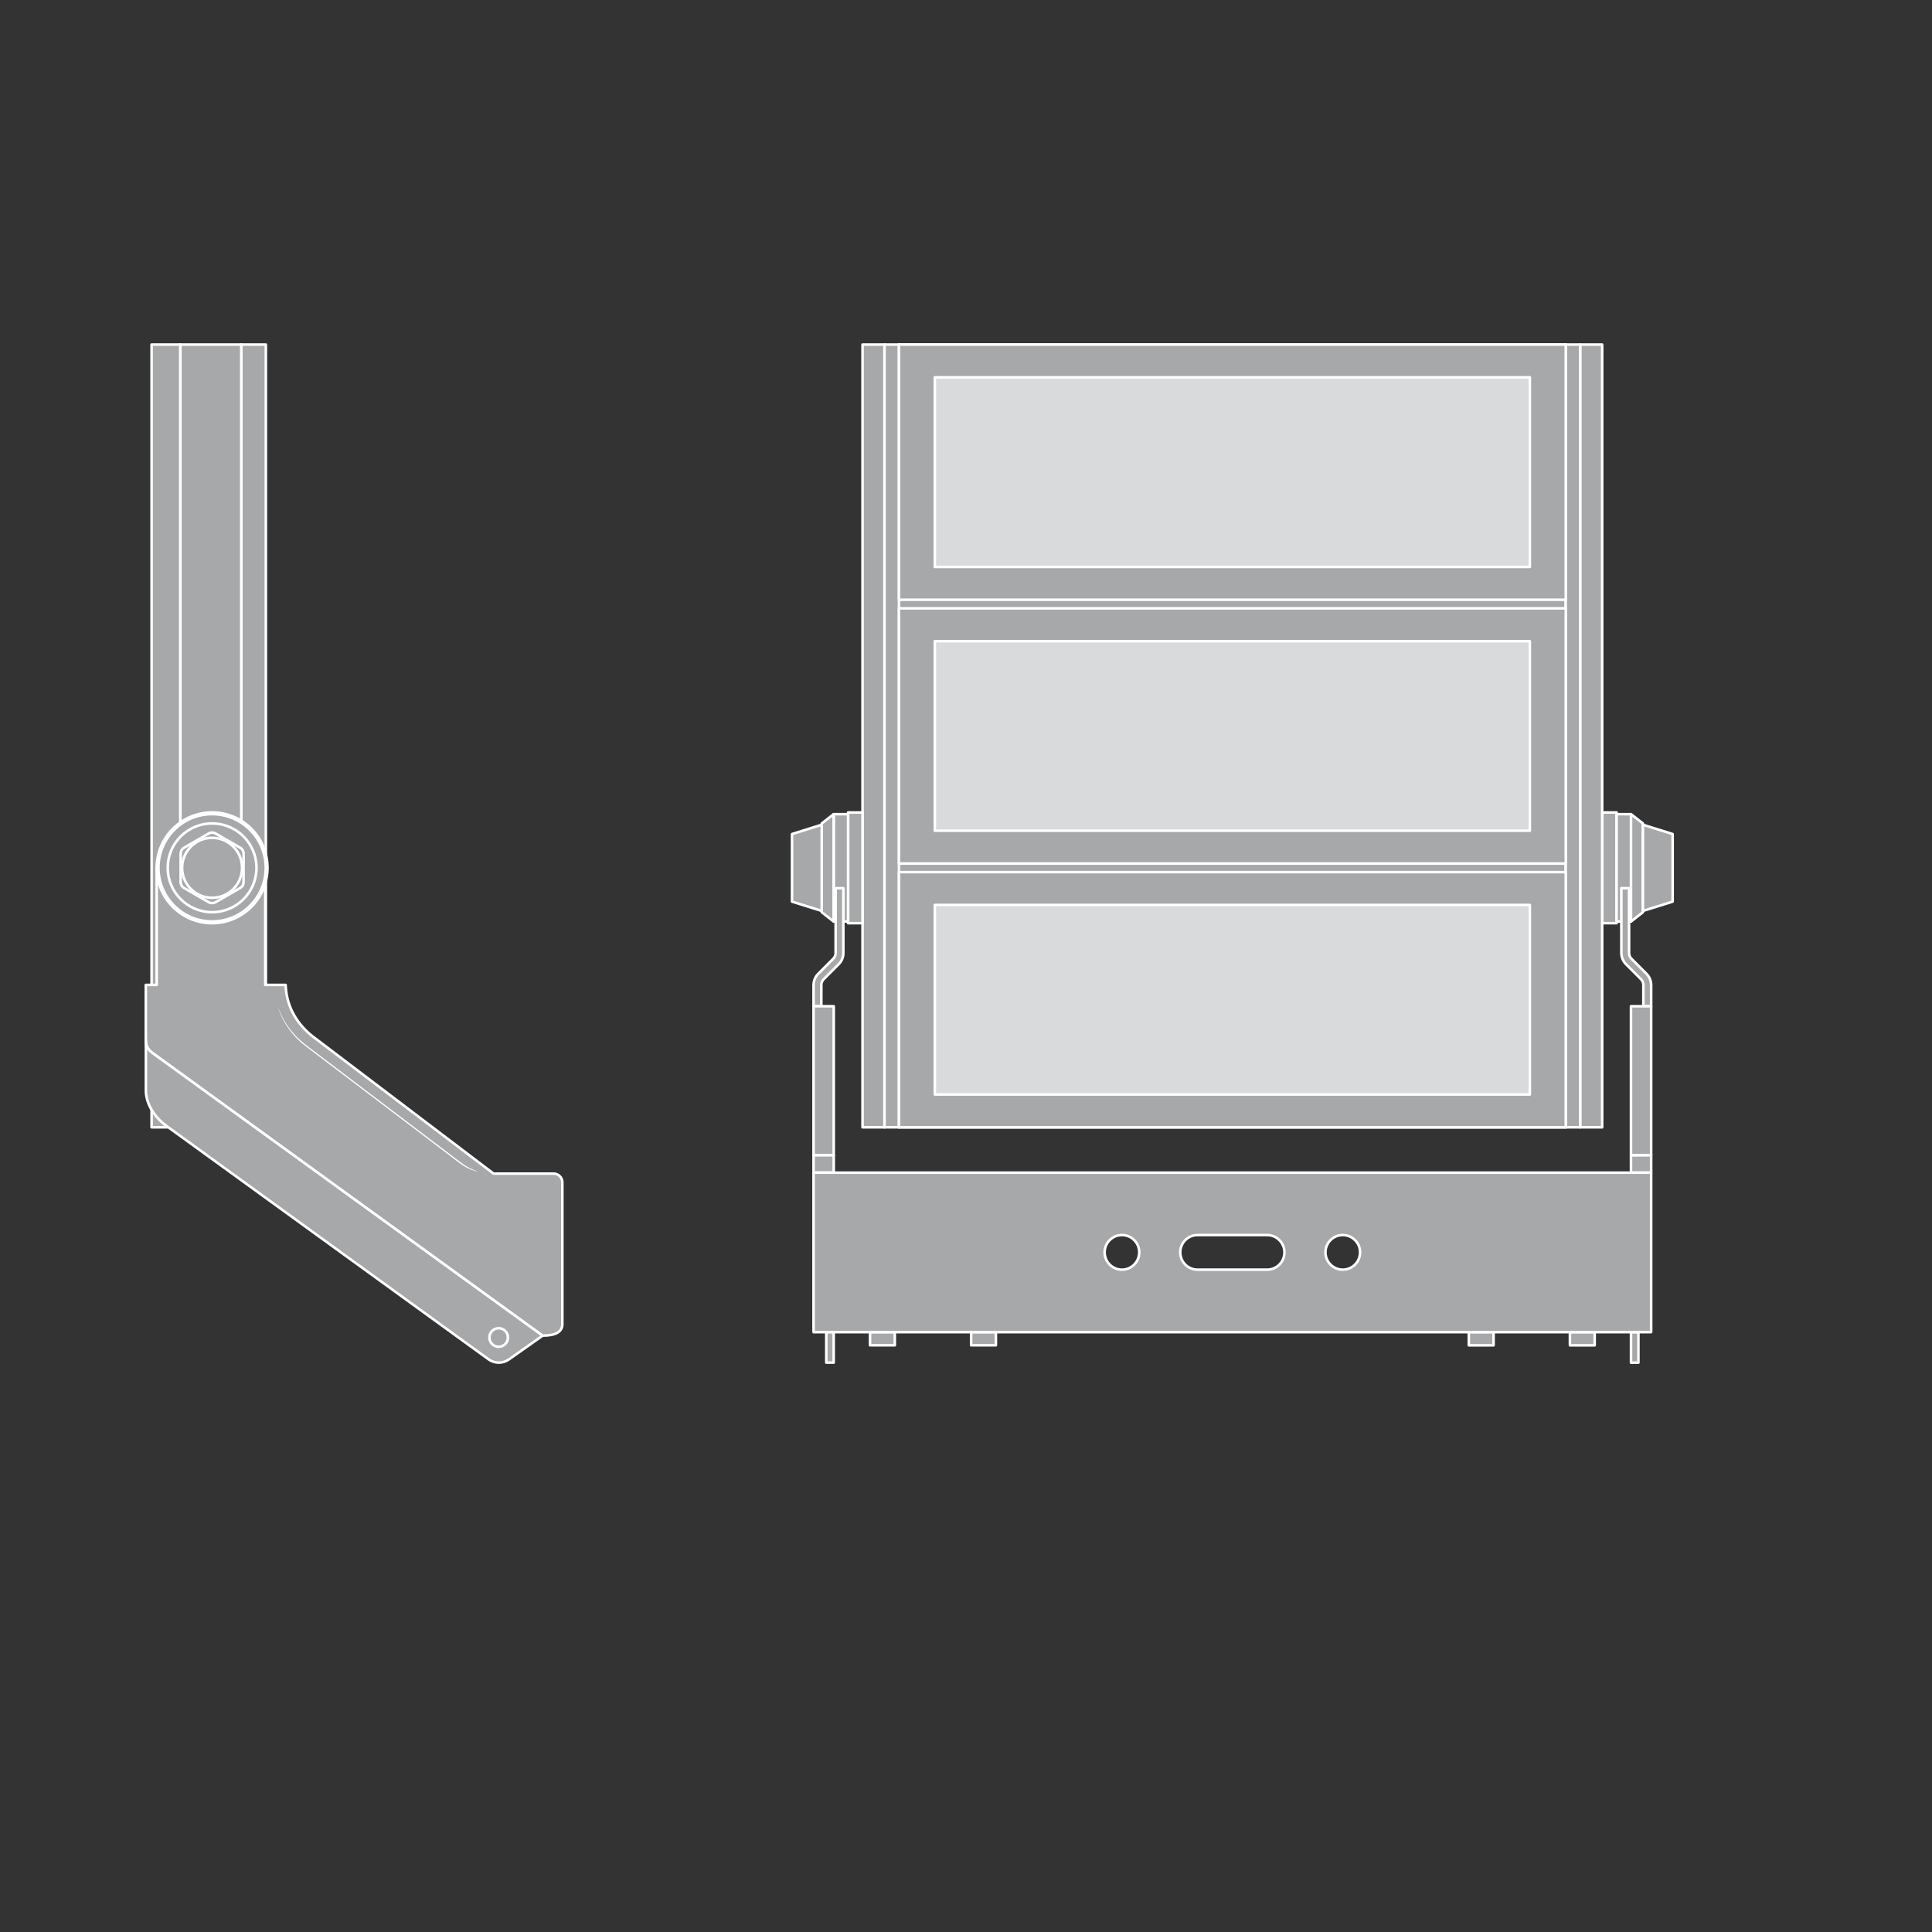 <?xml version="1.0" encoding="utf-8"?>
<!-- Generator: Adobe Illustrator 25.0.0, SVG Export Plug-In . SVG Version: 6.00 Build 0)  -->
<svg version="1.1" xmlns="http://www.w3.org/2000/svg" xmlns:xlink="http://www.w3.org/1999/xlink" x="0px" y="0px"
	 viewBox="0 0 425.2 425.2" style="enable-background:new 0 0 425.2 425.2;" xml:space="preserve">
<rect x="0" y="0" width="425.2" height="425.2" fill="#333333" stroke="none"/>
<style type="text/css">
	.st0{fill:#A7A8AA;stroke:#FFFFFF;stroke-width:0.567;stroke-linejoin:round;stroke-miterlimit:10;}
	.st1{fill:#D9DADB;stroke:#FFFFFF;stroke-width:0.567;stroke-linejoin:round;stroke-miterlimit:10;}
	.st2{fill:#FFFFFF;}
</style>
<g id="elements">
	<g>
		<rect x="352.61" y="178.81" class="st0" width="3.18" height="24.37"/>
		<rect x="355.79" y="179.19" class="st0" width="3.18" height="23.62"/>
		<polygon class="st0" points="361.58,200.76 358.96,202.81 358.96,179.19 361.58,181.23 		"/>
		<polygon class="st0" points="368.12,198.43 361.58,200.48 361.58,181.51 368.12,183.56 		"/>
		<rect x="181.85" y="293.17" class="st0" width="1.63" height="6.72"/>
		<rect x="191.48" y="293.17" class="st0" width="5.45" height="2.91"/>
		<rect x="197.85" y="75.83" class="st0" width="146.75" height="172.27"/>
		<rect x="189.83" y="75.83" class="st0" width="4.84" height="172.27"/>
		
			<rect x="194.67" y="75.83" transform="matrix(-1 -1.224647e-16 1.224647e-16 -1 392.513 323.936)" class="st0" width="3.18" height="172.27"/>
		
			<rect x="347.77" y="75.83" transform="matrix(-1 -1.224647e-16 1.224647e-16 -1 700.377 323.936)" class="st0" width="4.84" height="172.27"/>
		<rect x="344.59" y="75.83" class="st0" width="3.18" height="172.27"/>
		
			<rect x="186.65" y="178.81" transform="matrix(-1 -1.224647e-16 1.224647e-16 -1 376.476 381.991)" class="st0" width="3.18" height="24.37"/>
		
			<rect x="183.47" y="179.19" transform="matrix(-1 -1.224647e-16 1.224647e-16 -1 370.12 381.991)" class="st0" width="3.18" height="23.62"/>
		<polygon class="st0" points="180.85,200.76 183.47,202.81 183.47,179.19 180.85,181.23 		"/>
		<polygon class="st0" points="174.31,198.43 180.85,200.48 180.85,181.51 174.31,183.56 		"/>
		<rect x="197.85" y="75.83" class="st0" width="146.75" height="56.16"/>
		<rect x="205.74" y="83.05" class="st1" width="130.95" height="41.72"/>
		<rect x="197.85" y="133.89" class="st0" width="146.75" height="56.16"/>
		<rect x="205.74" y="141.11" class="st1" width="130.95" height="41.72"/>
		<rect x="197.85" y="191.94" class="st0" width="146.75" height="56.16"/>
		<rect x="205.74" y="199.16" class="st1" width="130.95" height="41.72"/>
		<path class="st0" d="M180.75,221.46h-1.7v-4.65c0-0.95,0.37-1.84,1.04-2.51l3.28-3.28c0.35-0.35,0.54-0.81,0.54-1.31v-14.23h1.7
			v14.23c0,0.95-0.37,1.84-1.04,2.51l-3.27,3.27c-0.35,0.35-0.54,0.82-0.54,1.31V221.46z"/>
		<rect x="179.05" y="221.46" class="st0" width="4.44" height="32.8"/>
		<rect x="179.05" y="254.26" class="st0" width="4.44" height="3.81"/>
		<path class="st0" d="M361.69,221.46h1.7v-4.65c0-0.95-0.37-1.84-1.04-2.51l-3.28-3.28c-0.35-0.35-0.54-0.81-0.54-1.31v-14.23h-1.7
			v14.23c0,0.95,0.37,1.84,1.04,2.51l3.27,3.27c0.35,0.35,0.54,0.82,0.54,1.31V221.46z"/>
		
			<rect x="358.95" y="221.46" transform="matrix(-1 -1.224647e-16 1.224647e-16 -1 722.339 475.72)" class="st0" width="4.44" height="32.8"/>
		
			<rect x="358.95" y="254.26" transform="matrix(-1 -1.224647e-16 1.224647e-16 -1 722.339 512.337)" class="st0" width="4.44" height="3.81"/>
		
			<rect x="358.95" y="293.17" transform="matrix(-1 -1.224647e-16 1.224647e-16 -1 719.536 593.07)" class="st0" width="1.63" height="6.72"/>
		<rect x="213.73" y="293.17" class="st0" width="5.45" height="2.91"/>
		
			<rect x="345.51" y="293.17" transform="matrix(-1 -1.224647e-16 1.224647e-16 -1 696.47 589.256)" class="st0" width="5.45" height="2.91"/>
		
			<rect x="323.26" y="293.17" transform="matrix(-1 -1.224647e-16 1.224647e-16 -1 651.971 589.256)" class="st0" width="5.45" height="2.91"/>
		<path class="st0" d="M179.05,258.08v35.1h184.34v-35.1H179.05z M246.92,279.43c-2.1,0-3.81-1.7-3.81-3.81
			c0-2.1,1.7-3.81,3.81-3.81s3.81,1.7,3.81,3.81C250.72,277.73,249.02,279.43,246.92,279.43z M278.87,279.43h-15.31
			c-2.1,0-3.81-1.7-3.81-3.81c0-2.1,1.7-3.81,3.81-3.81h15.31c2.1,0,3.81,1.7,3.81,3.81C282.68,277.73,280.98,279.43,278.87,279.43z
			 M295.52,279.43c-2.1,0-3.81-1.7-3.81-3.81c0-2.1,1.7-3.81,3.81-3.81c2.1,0,3.81,1.7,3.81,3.81
			C299.33,277.73,297.62,279.43,295.52,279.43z"/>
	</g>
	<g>
		<g>
			<rect x="53.1" y="75.83" class="st0" width="5.41" height="172.27"/>
			<rect x="33.36" y="75.83" class="st0" width="6.34" height="172.27"/>
			<rect x="39.7" y="75.83" class="st0" width="13.4" height="172.27"/>
			<path class="st0" d="M121.84,258.29h-13.22l-39.87-30.24c-2.95-2.36-5.69-5.99-5.89-11.29h-1.32h-3.16l0-25.77H34.49v25.77h-2.4
				c0,0,0,11.01,0,12.1c0,0.95,0.12,1.83,1.34,2.8l85.97,62.29c2.82,0,4.36-0.79,4.36-2.52v-31.23
				C123.76,259.16,122.9,258.29,121.84,258.29z"/>
			<g>
				<path class="st2" d="M61.12,221.35c0.75,2.31,1.98,4.44,3.6,6.22c1.6,1.82,3.65,3.15,5.56,4.64L81.86,241l11.59,8.79l5.79,4.39
					c0.97,0.72,1.93,1.49,2.9,2.17c1,0.66,2.09,1.18,3.24,1.57c-1.19-0.23-2.35-0.69-3.38-1.35c-1.03-0.67-1.95-1.45-2.93-2.17
					l-5.79-4.4l-11.58-8.79l-11.58-8.79l-2.9-2.2c-0.96-0.75-1.85-1.59-2.65-2.51C62.96,225.88,61.74,223.7,61.12,221.35z"/>
			</g>
			<path class="st0" d="M34.49,190.99c0,6.73,5.46,12.19,12.19,12.19c6.73,0,12.19-5.46,12.19-12.19c0-6.73-5.46-12.19-12.19-12.19
				C39.95,178.81,34.49,184.27,34.49,190.99z"/>
			<path class="st0" d="M34.87,190.99c0,6.52,5.29,11.81,11.81,11.81s11.81-5.29,11.81-11.81c0-6.52-5.29-11.81-11.81-11.81
				S34.87,184.47,34.87,190.99z"/>
			<path class="st0" d="M36.91,190.99c0-5.39,4.37-9.77,9.77-9.77c5.39,0,9.77,4.37,9.77,9.77c0,5.39-4.37,9.77-9.77,9.77
				C41.29,200.76,36.91,196.39,36.91,190.99z"/>
			<path class="st0" d="M45.93,198.56l-5.42-3.13c-0.47-0.27-0.75-0.77-0.75-1.3v-6.26c0-0.54,0.29-1.04,0.75-1.3l5.42-3.13
				c0.47-0.27,1.04-0.27,1.51,0l5.42,3.13c0.47,0.27,0.75,0.77,0.75,1.3v6.26c0,0.54-0.29,1.04-0.75,1.3l-5.42,3.13
				C46.97,198.82,46.39,198.82,45.93,198.56z"/>
			<path class="st0" d="M53.28,190.99c0,3.64-2.95,6.6-6.6,6.6c-3.64,0-6.6-2.95-6.6-6.6c0-3.64,2.95-6.6,6.6-6.6
				C50.32,184.4,53.28,187.35,53.28,190.99z"/>
			<path class="st0" d="M32.1,228.87c0,0.95,0.12,1.83,1.34,2.8l85.97,62.29l-7.42,5.23c-1.34,0.95-3.14,0.93-4.47-0.03
				l-70.86-51.34c-2.44-1.77-4.42-4.55-4.55-7.56V228.87z"/>
			<path class="st0" d="M111.79,294.36c0,1.13-0.91,2.04-2.04,2.04s-2.04-0.91-2.04-2.04c0-1.13,0.91-2.04,2.04-2.04
				S111.79,293.23,111.79,294.36z"/>
		</g>
	</g>
</g>
<g id="typo">
</g>
<g id="paths">
</g>
</svg>
